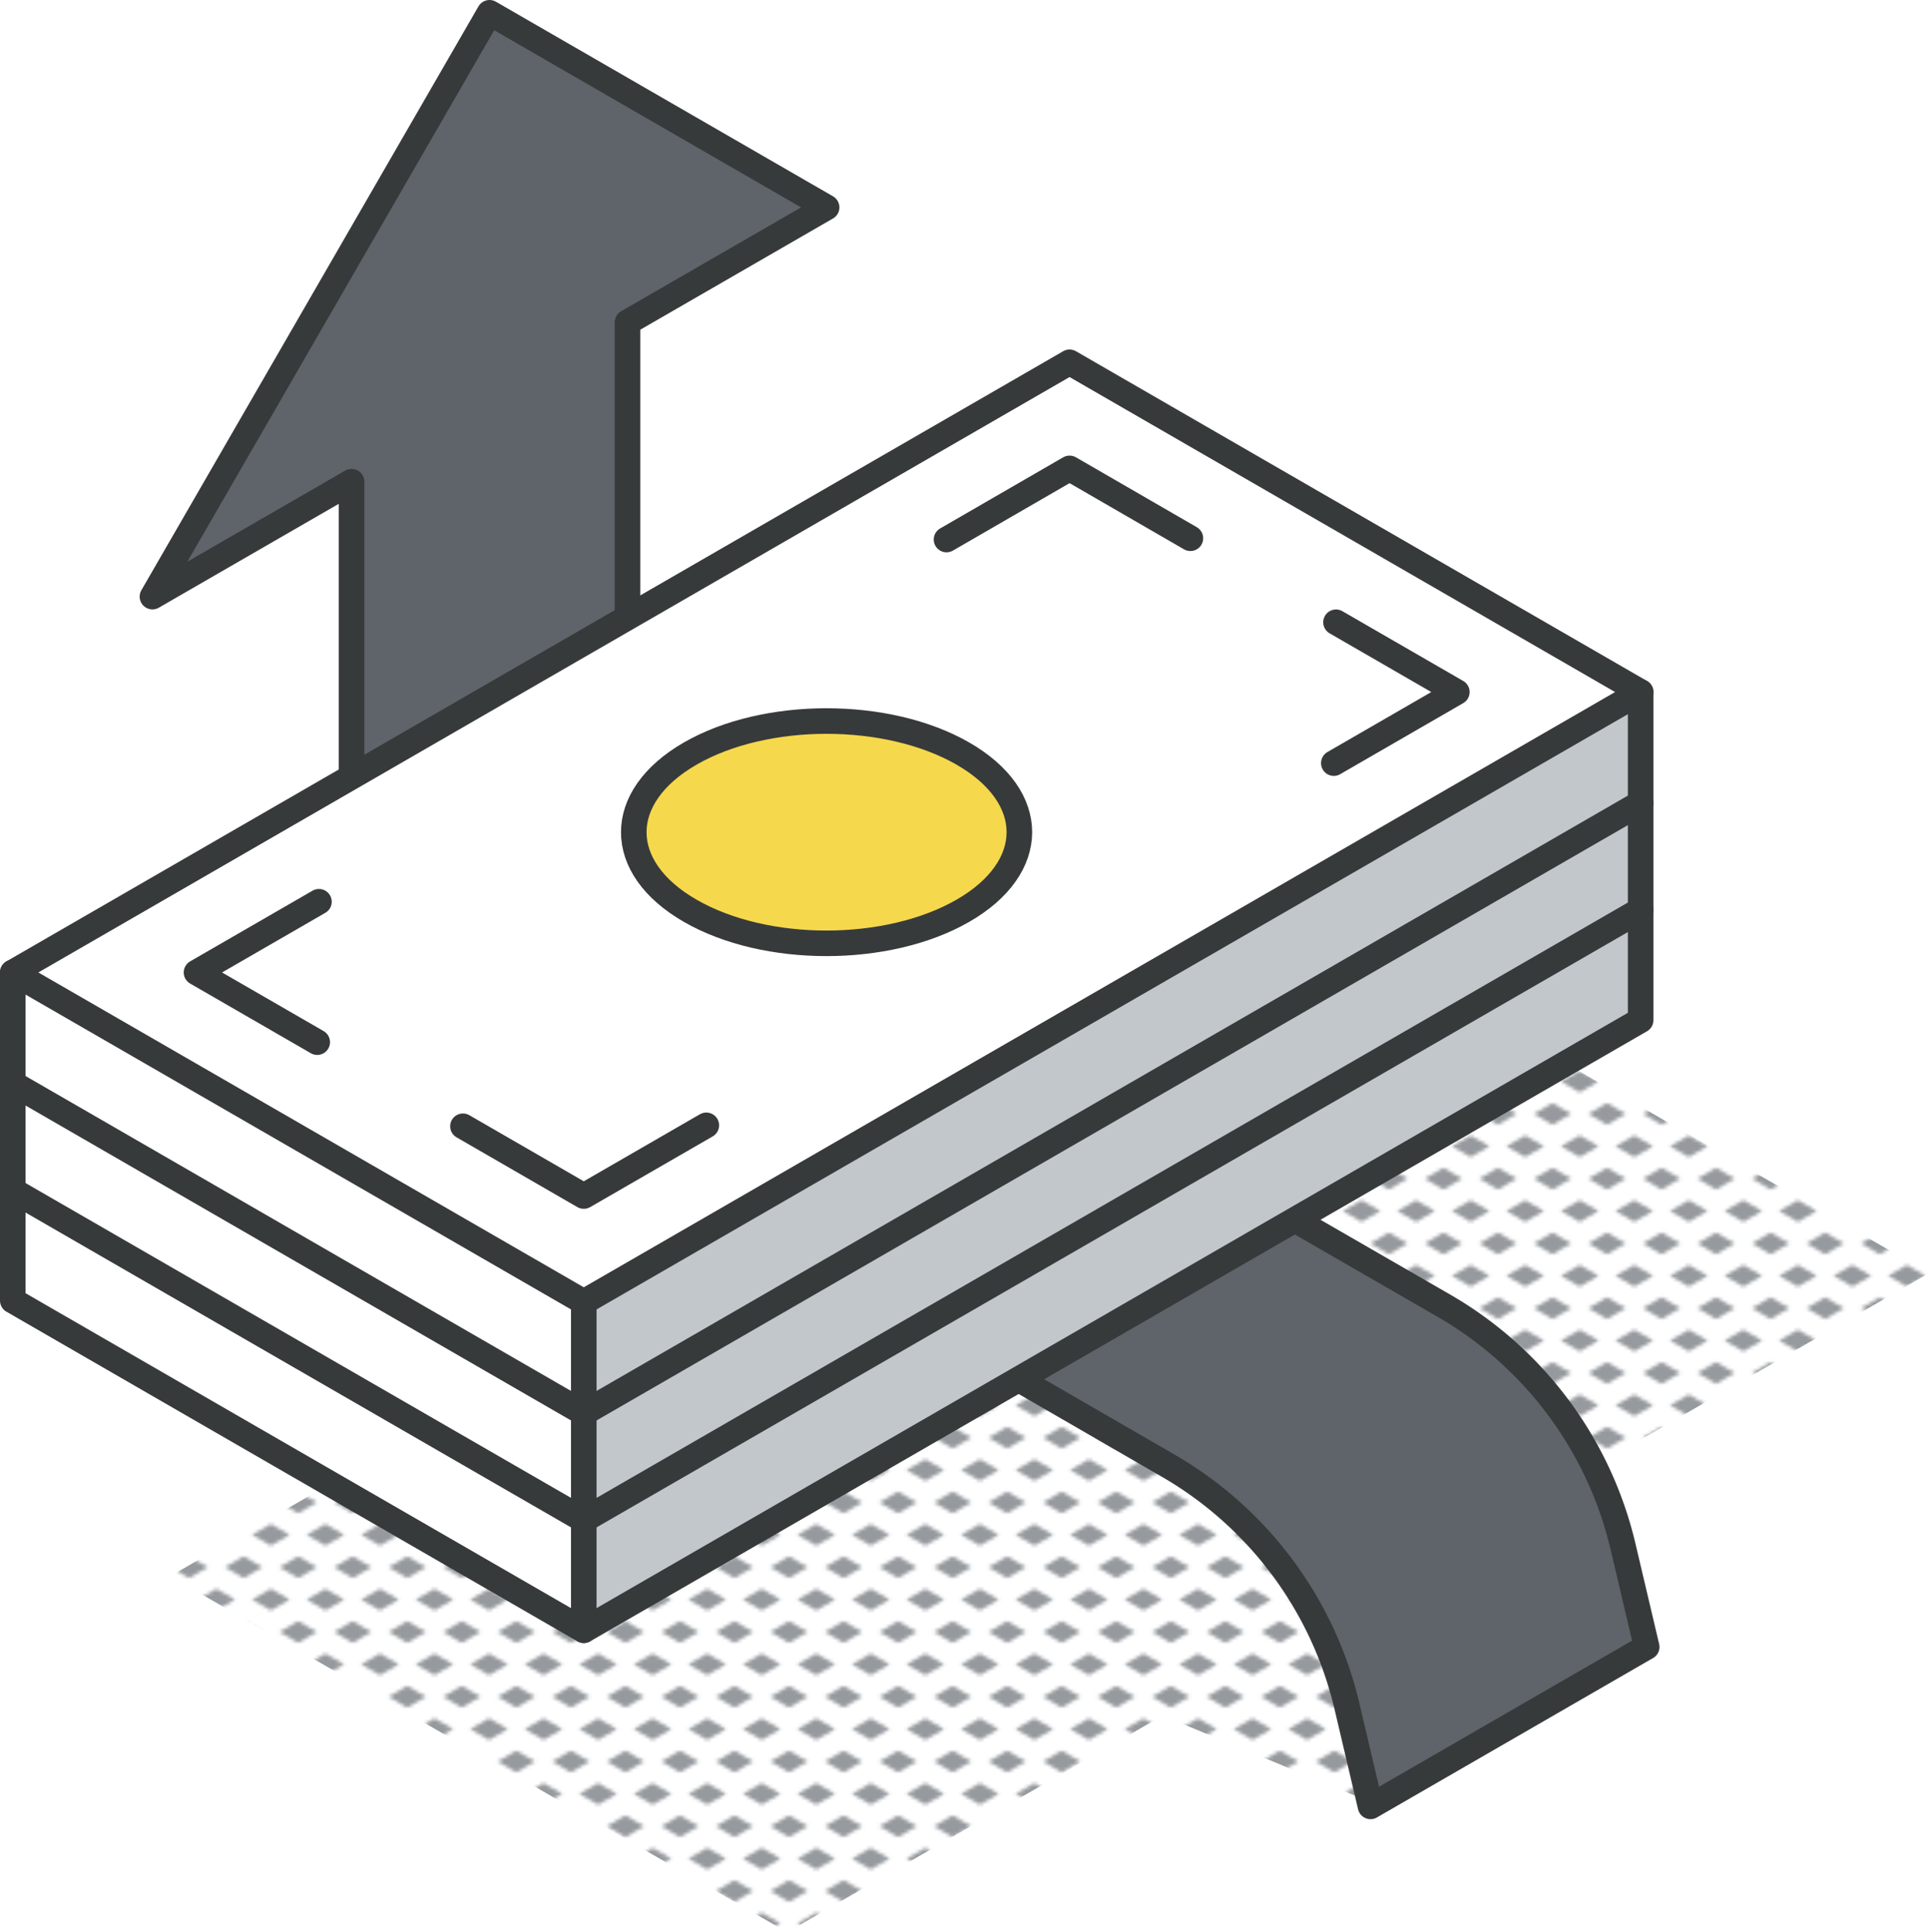 <svg xmlns="http://www.w3.org/2000/svg" xmlns:xlink="http://www.w3.org/1999/xlink" viewBox="0 0 226.38 226.77"><defs><style>.cls-1,.cls-8{fill:none;}.cls-2{fill:#969a9e;}.cls-3{fill:url(#New_Pattern_Swatch_3);}.cls-4{fill:#5f646b;}.cls-4,.cls-8{stroke:#373a3a;stroke-linecap:round;stroke-linejoin:round;stroke-width:3px;}.cls-5{fill:#fff;}.cls-6{fill:#c2c7cc;}.cls-7{fill:#f6d84c;}</style><pattern id="New_Pattern_Swatch_3" data-name="New Pattern Swatch 3" width="16" height="19" patternTransform="translate(9.39 -6.07) scale(0.4)" patternUnits="userSpaceOnUse" viewBox="0 0 16 19"><rect class="cls-1" width="16" height="19"/><polygon class="cls-2" points="16 22.18 10.5 19 16 15.82 21.5 19 16 22.18"/><polygon class="cls-2" points="8 12.68 2.5 9.5 8 6.33 13.5 9.5 8 12.68"/><polygon class="cls-2" points="0 22.18 -5.5 19 0 15.82 5.5 19 0 22.18"/><polygon class="cls-2" points="16 3.18 10.5 0 16 -3.17 21.5 0 16 3.18"/><polygon class="cls-2" points="0 3.18 -5.5 0 0 -3.17 5.5 0 0 3.18"/></pattern></defs><g id="Layer_2" data-name="Layer 2"><g id="icons_design" data-name="icons design"><polygon class="cls-3" points="226.38 149.42 153.98 107.61 19.98 184.98 92.38 226.77 136.44 201.34 160.77 211.47 193.53 193.08 174.98 179.09 226.38 149.42"/><path class="cls-4" d="M160.84,212l32.41-18.71-2.78-11.79a44.39,44.39,0,0,0-21-28.25l-54.54-31.45L82.55,140.47,137.07,172a44.35,44.35,0,0,1,21,28.23Z"/><polygon class="cls-4" points="57.45 1.5 17.89 70.02 41.26 56.53 41.26 140.39 73.64 121.7 73.64 37.83 97.01 24.34 57.45 1.5"/><polygon class="cls-5" points="1.5 139.71 1.5 152.64 68.51 191.33 68.51 178.39 1.5 139.71"/><polygon class="cls-5" points="1.5 127.15 1.5 139.71 68.51 178.39 68.51 165.84 1.5 127.15"/><polygon class="cls-5" points="1.5 114.13 1.5 127.15 68.51 165.84 68.51 152.81 1.5 114.13"/><path class="cls-5" d="M1.5,114.13l67,38.69,124-71.6-67-38.7ZM81,106.89c-8.83-5.08-8.83-13.36,0-18.45s23.15-5.09,32,0,8.83,13.37,0,18.45S89.86,112,81,106.89Z"/><polygon class="cls-6" points="68.51 178.39 68.51 191.33 192.54 119.73 192.54 106.79 68.51 178.39"/><polygon class="cls-6" points="68.51 165.84 68.51 178.39 192.54 106.79 192.54 94.24 68.51 165.84"/><polygon class="cls-6" points="68.51 152.81 68.51 165.84 192.54 94.24 192.54 81.22 68.51 152.81"/><path class="cls-7" d="M81,88.44c-8.83,5.09-8.83,13.37,0,18.45s23.15,5.12,32,0,8.83-13.36,0-18.45S89.86,83.35,81,88.44Z"/><polyline class="cls-8" points="139.7 63.17 125.52 54.97 111.08 63.32"/><polyline class="cls-8" points="156.79 73.03 170.97 81.22 156.53 89.56"/><polyline class="cls-8" points="37.43 105.83 23.06 114.13 37.23 122.31"/><polyline class="cls-8" points="82.89 132.07 68.51 140.37 54.33 132.18"/><path class="cls-8" d="M81,106.89c-8.83-5.08-8.83-13.36,0-18.45s23.15-5.09,32,0,8.83,13.37,0,18.45S89.86,112,81,106.89Z"/><polygon class="cls-8" points="68.51 152.81 192.54 81.22 125.52 42.52 1.5 114.13 68.51 152.81"/><polyline class="cls-8" points="192.54 81.22 192.54 119.73 68.51 191.33 1.5 152.64 1.5 114.13"/><polyline class="cls-8" points="192.54 106.79 68.51 178.39 1.5 139.71"/><polyline class="cls-8" points="192.54 94.24 68.51 165.84 1.5 127.15"/><line class="cls-8" x1="68.51" y1="152.82" x2="68.51" y2="191.33"/></g></g></svg>